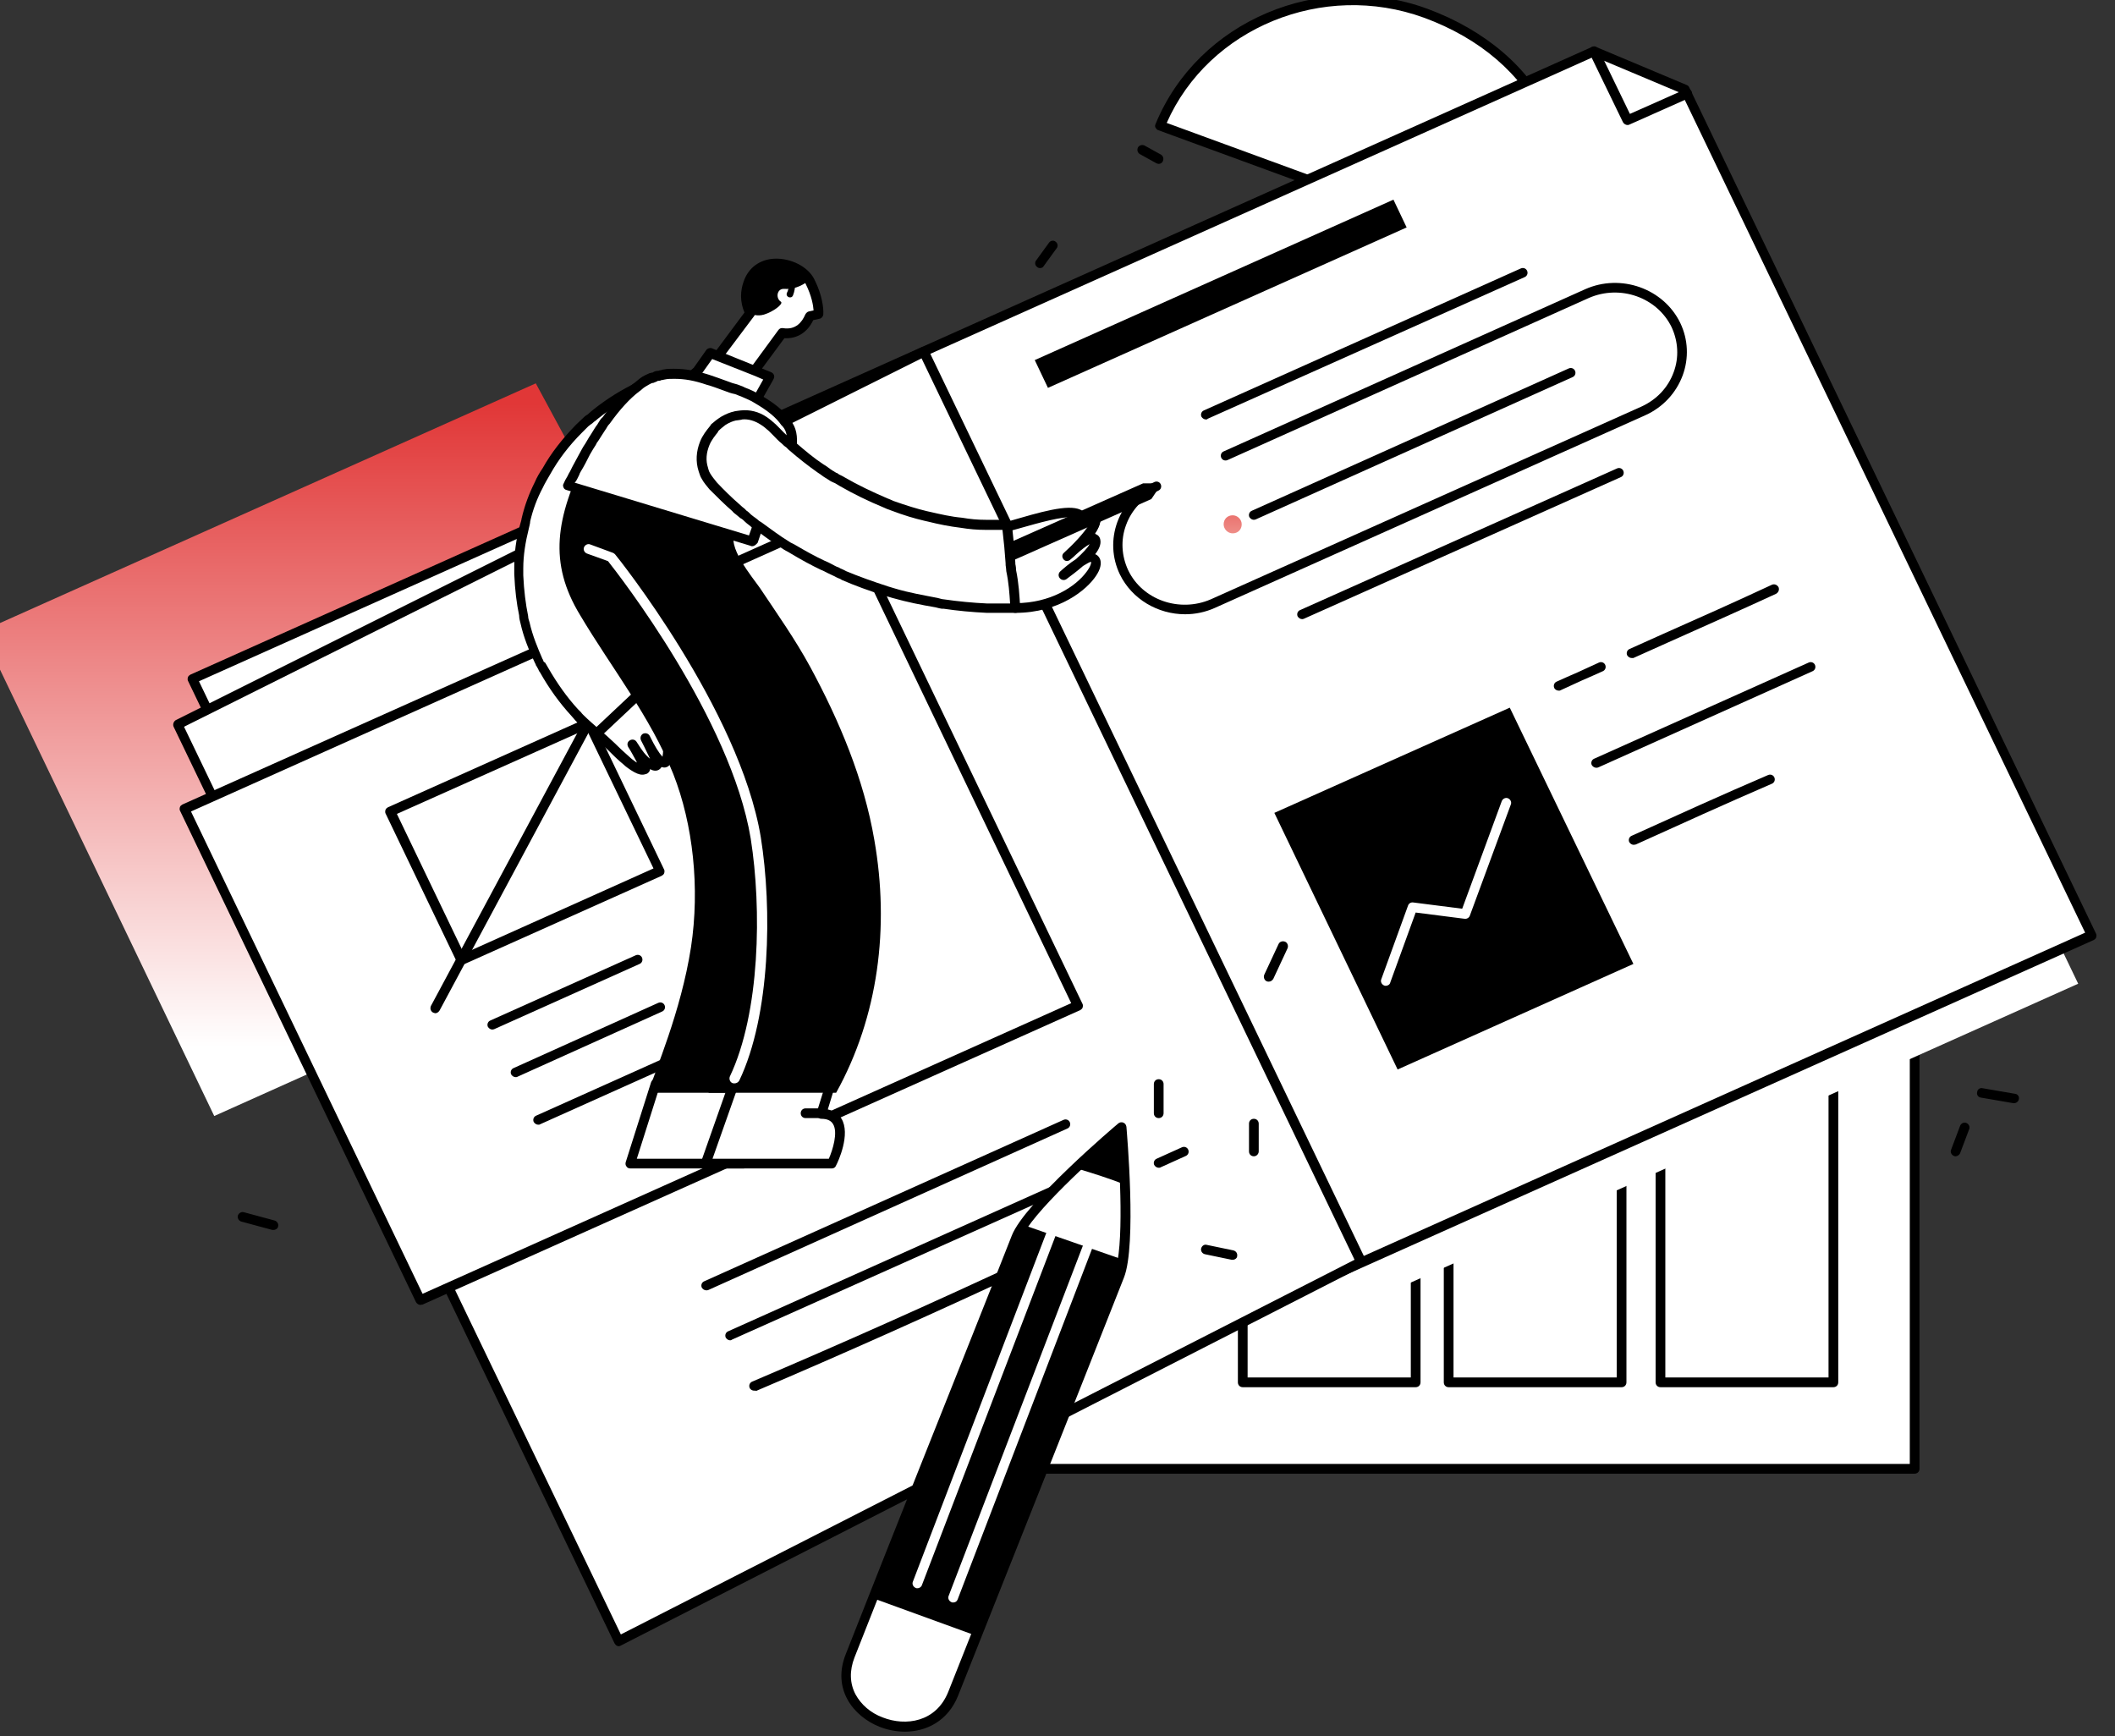 <?xml version="1.0" encoding="utf-8"?>
<!-- Generator: Adobe Illustrator 24.1.2, SVG Export Plug-In . SVG Version: 6.00 Build 0)  -->
<svg version="1.1" id="Слой_1" xmlns="http://www.w3.org/2000/svg" xmlns:xlink="http://www.w3.org/1999/xlink" x="0px" y="0px"
	 width="609.1px" height="500px" viewBox="0 0 609.1 500" enable-background="new 0 0 609.1 500" xml:space="preserve">
<rect x="0" y="0" width="609.1" height="500" fill="#333333" stroke="none"/>
<g>
	<path fill="#FFFFFF" d="M445.5,77c13.2-34.7-4.5-62-35-73.2C380-7.4,346.1,7.1,334.1,36.2L445.5,77z"/>
	<path d="M445.5,78.4c-0.2,0-0.3,0-0.5-0.1L333.6,37.5c-0.4-0.1-0.6-0.4-0.8-0.7s-0.2-0.7,0-1.1C345,6,380.1-8.8,411,2.5
		c16.8,6.2,29.6,17.1,35.8,30.9c6,13.1,6,28.4,0,44.1C446.6,78.1,446.1,78.4,445.5,78.4z M336,35.4l108.7,39.8
		c5.2-14.6,5.1-28.6-0.4-40.7c-6-13.1-18.1-23.5-34.2-29.4C381-5.5,348.1,8,336,35.4z"/>
</g>
<linearGradient id="SVGID_1_" gradientUnits="userSpaceOnUse" x1="111.328" y1="385.871" x2="111.328" y2="196.438" gradientTransform="matrix(1 0 0 -1 0 501)">
	<stop  offset="5.405410e-03" style="stop-color:#E13737"/>
	<stop  offset="0.984" style="stop-color:#FFFFFF"/>
</linearGradient>
<path fill="url(#SVGID_1_)" d="M228,246.8L61.7,321.4L-5.3,181.8l159.6-71.4L228,246.8z"/>
<g>
	<path fill="#FFFFFF" d="M551.4,282.5H295.9V423h255.5V282.5z"/>
	<path d="M551.4,424.4H295.9c-0.8,0-1.4-0.6-1.4-1.4V282.5c0-0.8,0.6-1.4,1.4-1.4h255.5c0.8,0,1.4,0.6,1.4,1.4V423
		C552.8,423.8,552.2,424.4,551.4,424.4z M297.3,421.6H550V283.9H297.3V421.6z"/>
</g>
<g>
	<path fill="#FFFFFF" d="M528,292.7h-49.8v105.4H528V292.7z"/>
	<path d="M528,399.5h-49.8c-0.8,0-1.4-0.6-1.4-1.4V292.7c0-0.8,0.6-1.4,1.4-1.4H528c0.8,0,1.4,0.6,1.4,1.4v105.4
		C529.4,398.9,528.8,399.5,528,399.5z M479.6,396.7h47V294.1h-47V396.7z"/>
</g>
<g>
	<path fill="#FFFFFF" d="M467,292.7h-49.8v105.4H467V292.7z"/>
	<path d="M467,399.5h-49.8c-0.8,0-1.4-0.6-1.4-1.4V292.7c0-0.8,0.6-1.4,1.4-1.4H467c0.8,0,1.4,0.6,1.4,1.4v105.4
		C468.4,398.9,467.8,399.5,467,399.5z M418.6,396.7h47V294.1h-47V396.7z"/>
</g>
<g>
	<path fill="#FFFFFF" d="M407.7,292.7h-49.8v105.4h49.8V292.7z"/>
	<path d="M407.7,399.5h-49.8c-0.8,0-1.4-0.6-1.4-1.4V292.7c0-0.8,0.6-1.4,1.4-1.4h49.8c0.8,0,1.4,0.6,1.4,1.4v105.4
		C409.1,398.9,408.5,399.5,407.7,399.5z M359.3,396.7h47V294.1h-47V396.7z"/>
</g>
<linearGradient id="SVGID_2_" gradientUnits="userSpaceOnUse" x1="417.911" y1="324.08" x2="496.55" y2="148.285" gradientTransform="matrix(1 0 0 -1 0 501)">
	<stop  offset="5.405410e-03" style="stop-color:#E13737"/>
	<stop  offset="0.708" style="stop-color:#FFFFFF"/>
</linearGradient>
<path fill="url(#SVGID_2_)" d="M598.5,283.3l-214.4,96l-126-262.2l205.5-92l17.9,14.7L598.5,283.3z"/>
<g>
	<path fill="#FFFFFF" d="M602.4,269.4L181.5,458l-126-262.4L459.1,14.8l26.2,11L602.4,269.4z"/>
	<path d="M181.5,459.4c-0.5,0-1-0.3-1.3-0.8l-126-262.4c-0.2-0.3-0.2-0.7-0.1-1.1c0.1-0.4,0.4-0.6,0.7-0.8L458.5,13.5
		c0.4-0.2,0.8-0.2,1.1,0l26.2,11c0.3,0.1,0.6,0.4,0.7,0.7l117.1,243.6c0.2,0.3,0.2,0.7,0.1,1.1c-0.1,0.4-0.4,0.6-0.7,0.8L182,459.2
		C181.8,459.3,181.6,459.4,181.5,459.4z M57.3,196.2l124.8,259.9l418.4-187.5L484.3,26.9l-25.2-10.6L57.3,196.2z"/>
</g>
<g>
	<path fill="#FFFFFF" d="M392,363.6L266,101.4L51.2,208.7l127,264L392,363.6z"/>
	<path d="M178.2,474.1c-0.2,0-0.3,0-0.4-0.1c-0.4-0.1-0.6-0.4-0.8-0.7l-127-264c-0.3-0.7,0-1.5,0.6-1.9l214.8-107.4
		c0.3-0.2,0.7-0.2,1.1-0.1c0.4,0.1,0.6,0.4,0.8,0.7l126,262.2c0.3,0.7,0.1,1.5-0.6,1.8L178.8,473.9
		C178.6,474,178.4,474.1,178.2,474.1z M53,209.3l125.8,261.4l211.3-107.9L265.4,103.2L53,209.3z"/>
</g>
<path d="M347.3,120.8c-0.5,0-1-0.3-1.3-0.8c-0.3-0.7,0-1.5,0.7-1.8L438,77.3c0.7-0.3,1.5,0,1.8,0.7c0.3,0.7,0,1.5-0.7,1.8
	l-91.3,40.8C347.7,120.8,347.5,120.8,347.3,120.8z"/>
<path d="M361.1,149.7c-0.5,0-1-0.3-1.3-0.8c-0.3-0.7,0-1.5,0.7-1.8l91.3-41c0.7-0.3,1.5,0,1.8,0.7c0.3,0.7,0,1.5-0.7,1.8l-91.3,41
	C361.5,149.6,361.3,149.7,361.1,149.7z"/>
<path d="M375,178.3c-0.5,0-1-0.3-1.3-0.8c-0.3-0.7,0-1.5,0.7-1.8l91.3-40.8c0.7-0.3,1.5,0,1.8,0.7c0.3,0.7,0,1.5-0.7,1.8l-91.3,40.8
	C375.3,178.3,375.1,178.3,375,178.3z"/>
<path d="M469.9,189.5c-0.5,0-1-0.3-1.3-0.8c-0.3-0.7,0-1.5,0.7-1.8l9.8-4.4c10.4-4.6,20.9-9.3,31.2-14.1c0.7-0.3,1.5,0,1.9,0.7
	c0.3,0.7,0,1.5-0.7,1.9c-10.4,4.8-20.8,9.4-31.3,14.1l-9.8,4.4C470.3,189.5,470.1,189.5,469.9,189.5z"/>
<path d="M448.9,198.9c-0.5,0-1.1-0.3-1.3-0.8c-0.3-0.7,0-1.5,0.7-1.8c2-0.9,4-1.8,6.1-2.7c2-0.9,4.1-1.9,6.1-2.8
	c0.7-0.3,1.5,0,1.8,0.7c0.3,0.7,0,1.5-0.7,1.8c-2,0.9-4,1.8-6.1,2.7c-2,0.9-4.1,1.9-6.1,2.8C449.3,198.9,449.1,198.9,448.9,198.9z"
	/>
<path d="M459.7,221.1c-0.5,0-1-0.3-1.3-0.8c-0.3-0.7,0-1.5,0.7-1.8l61.8-27.7c0.7-0.3,1.5,0,1.8,0.7c0.3,0.7,0,1.5-0.7,1.8
	L460.3,221C460.1,221.1,459.9,221.1,459.7,221.1z"/>
<path d="M470.5,243.3c-0.5,0-1-0.3-1.3-0.8c-0.3-0.7,0-1.5,0.7-1.8c12.8-5.8,26-11.8,39.3-17.5c0.7-0.3,1.5,0,1.8,0.7
	c0.3,0.7,0,1.5-0.7,1.8c-13.2,5.7-26.4,11.7-39.2,17.5C470.9,243.2,470.7,243.3,470.5,243.3z"/>
<path d="M434.8,203.8L367,234.1l35.5,73.9l67.9-30.4L434.8,203.8z"/>
<path d="M401.3,57.5l-103.3,46.2l3.8,8l103.3-46.2L401.3,57.5z"/>
<path fill="#FFFFFF" d="M399.1,283.9c-0.2,0-0.3,0-0.5-0.1c-0.7-0.3-1.1-1.1-0.8-1.8l7.7-21.2c0.2-0.6,0.8-1,1.5-0.9l14.1,1.8
	l11.4-31c0.3-0.7,1.1-1.1,1.8-0.8c0.7,0.3,1.1,1.1,0.8,1.8l-11.8,32c-0.2,0.6-0.9,1-1.5,0.9l-14.1-1.8l-7.3,20.1
	C400.3,283.5,399.7,283.9,399.1,283.9z"/>
<g>
	<path fill="#FFFFFF" d="M242.5,148.2L53.1,233l67.9,141.4l189.4-84.8L242.5,148.2z"/>
	<path d="M121.1,375.8c-0.5,0-1-0.3-1.3-0.8L51.9,233.6c-0.2-0.3-0.2-0.7-0.1-1.1c0.1-0.4,0.4-0.6,0.7-0.8L242,146.9
		c0.7-0.3,1.5,0,1.8,0.7l67.9,141.4c0.2,0.3,0.2,0.7,0.1,1.1c-0.1,0.4-0.4,0.6-0.7,0.8l-189.4,84.8
		C121.4,375.7,121.2,375.8,121.1,375.8z M55,233.7l66.7,138.9l186.8-83.7L241.9,150L55,233.7z"/>
</g>
<path d="M132.9,277.9c-0.5,0-1-0.3-1.3-0.8l-20.5-42.7c-0.2-0.3-0.2-0.7-0.1-1.1c0.1-0.4,0.4-0.6,0.7-0.8l57.2-25.6
	c0.7-0.3,1.5,0,1.8,0.7l20.5,42.7c0.2,0.3,0.2,0.7,0.1,1.1c-0.1,0.4-0.4,0.6-0.7,0.8l-57.2,25.6
	C133.3,277.8,133.1,277.9,132.9,277.9z M114.3,234.4l19.3,40.2l54.6-24.5L168.9,210L114.3,234.4z"/>
<path d="M125.4,291.8c-0.2,0-0.4-0.1-0.7-0.2c-0.7-0.4-0.9-1.2-0.6-1.9l51.6-96.2c0.4-0.7,1.2-0.9,1.9-0.6c0.7,0.4,0.9,1.2,0.6,1.9
	L126.6,291C126.3,291.5,125.8,291.8,125.4,291.8z"/>
<path d="M141.8,296.5c-0.5,0-1-0.3-1.3-0.8c-0.3-0.7,0-1.5,0.7-1.8l41.9-18.8c0.7-0.3,1.5,0,1.8,0.7c0.3,0.7,0,1.5-0.7,1.8
	l-41.9,18.8C142.2,296.4,142,296.5,141.8,296.5z"/>
<path d="M148.5,310.2c-0.5,0-1-0.3-1.3-0.8c-0.3-0.7,0-1.5,0.7-1.8l41.7-18.8c0.7-0.3,1.5,0,1.8,0.7c0.3,0.7,0,1.5-0.7,1.8
	l-41.7,18.8C148.9,310.2,148.7,310.2,148.5,310.2z"/>
<path d="M155,323.9c-0.5,0-1-0.3-1.3-0.8c-0.3-0.7,0-1.5,0.7-1.8l41.9-18.8c0.7-0.3,1.5,0,1.8,0.7c0.3,0.7,0,1.5-0.7,1.8l-41.9,18.8
	C155.4,323.9,155.2,323.9,155,323.9z"/>
<path d="M341.3,176.9c-7.8,0-15.3-4.3-18.8-11.5c-2.3-4.8-2.5-10.2-0.7-15.1c1.9-5.1,5.7-9.2,10.7-11.5c0.7-0.3,1.5,0,1.8,0.7
	c0.3,0.7,0,1.5-0.7,1.8c-4.4,2-7.7,5.5-9.3,9.9c-1.6,4.3-1.3,8.9,0.6,13c4.1,8.6,14.8,12.3,23.8,8.4l124-55.5c4.4-2,7.7-5.5,9.3-9.9
	c1.6-4.3,1.3-8.9-0.6-13c-4.2-8.6-14.8-12.3-23.8-8.4l-104.1,46.7c-0.7,0.3-1.5,0-1.8-0.7c-0.3-0.7,0-1.5,0.7-1.8l104.1-46.7
	c10.3-4.6,22.6-0.2,27.4,9.7c2.3,4.8,2.5,10.2,0.7,15.1c-1.9,5.1-5.7,9.2-10.8,11.5l-124,55.5C347.1,176.3,344.2,176.9,341.3,176.9z
	"/>
<path d="M203.4,371.6c-0.5,0-1-0.3-1.3-0.8c-0.3-0.7,0-1.5,0.7-1.8l103.5-46.5c0.7-0.3,1.5,0,1.8,0.7c0.3,0.7,0,1.5-0.7,1.8
	L204,371.5C203.8,371.6,203.6,371.6,203.4,371.6z"/>
<path d="M210.3,386c-0.5,0-1-0.3-1.3-0.8c-0.3-0.7,0-1.5,0.7-1.8L313.2,337c0.7-0.3,1.5,0,1.8,0.7s0,1.5-0.7,1.8l-103.5,46.3
	C210.7,385.9,210.5,386,210.3,386z"/>
<path d="M304.6,361.2c-0.5,0-1-0.3-1.3-0.8c-0.3-0.7,0-1.5,0.7-1.8l3.6-1.6c4.1-1.8,8.3-3.7,12.4-5.6c0.7-0.3,1.5,0,1.9,0.6
	s0,1.5-0.6,1.9c-4.1,2-8.4,3.9-12.5,5.7l-3.6,1.6C305,361.2,304.8,361.2,304.6,361.2z"/>
<path d="M217.2,400.5c-0.5,0-1.1-0.3-1.3-0.8c-0.3-0.7,0-1.5,0.7-1.8c24.9-10.6,52.8-23,78.6-35.1c0.7-0.3,1.5,0,1.9,0.7
	c0.3,0.7,0,1.5-0.7,1.9c-25.8,12.1-53.8,24.6-78.7,35.2C217.6,400.4,217.4,400.5,217.2,400.5z"/>
<path d="M468.7,36c-0.5,0-1-0.3-1.3-0.8l-9.6-19.8c-0.3-0.7,0-1.5,0.7-1.9c0.7-0.3,1.5,0,1.9,0.7l9,18.6l16-7.1
	c0.7-0.3,1.5,0,1.8,0.7c0.3,0.7,0,1.5-0.7,1.8l-17.3,7.7C469,36,468.9,36,468.7,36z"/>
<linearGradient id="SVGID_3_" gradientUnits="userSpaceOnUse" x1="355.038" y1="364.937" x2="355.038" y2="324.37" gradientTransform="matrix(1 0 0 -1 0 501)">
	<stop  offset="5.405410e-03" style="stop-color:#E13737"/>
	<stop  offset="0.984" style="stop-color:#FFFCEF"/>
	<stop  offset="1" style="stop-color:#FFFFFF"/>
</linearGradient>
<path fill="url(#SVGID_3_)" d="M355,153.6c1.5,0,2.6-1.1,2.6-2.6c0-1.4-1.2-2.6-2.6-2.6c-1.5,0-2.6,1.1-2.6,2.6
	C352.4,152.4,353.6,153.6,355,153.6z"/>
<path fill="#FFFFFF" d="M304,156.3c3.7-3.9,9.8-10,11.4-7.3c1.6,2.7-7.9,11.2-7.9,11.2"/>
<path d="M307.5,161.6c-0.4,0-0.8-0.2-1-0.5c-0.5-0.6-0.5-1.5,0.1-2c4.3-3.8,7.9-8.3,7.6-9.5c-0.1,0-1.9-0.2-9.1,7.5
	c-0.5,0.6-1.4,0.6-2,0.1c-0.6-0.5-0.6-1.4-0.1-2c5.7-6.1,9.1-8.6,11.5-8.4c0.9,0.1,1.6,0.6,2.1,1.4c1.9,3.3-4.3,9.5-8.2,12.9
	C308.1,161.5,307.8,161.6,307.5,161.6z"/>
<g>
	<path fill="#FFFFFF" d="M206.7,121c0,0.6-0.2,1.4-0.4,2c0,0,0,0.2-0.2,0.4c-0.4,1.6-1.4,2.9-2.6,4.1c-1,0.8-2,1.6-3.5,2.2
		c-0.2,0.2-0.4,0.2-0.6,0.2c-0.4,0.2-0.8,0.4-1.4,0.6c-3.3,1.2-6.1,2.7-8.7,4.7c-0.8,0.6-1.8,1.2-2.6,2c-0.4,0.2-0.8,0.6-1,1
		c-0.8,0.6-1.4,1.4-2,2c-1.4,1.6-2.8,2.9-3.9,4.7c-1,1.4-1.8,2.9-2.6,4.3c-0.4,0.6-0.6,1.4-1,2c-1.6,3.7-2.6,7.9-2.8,12
		c0,0.6,0,1.4,0,2c0,3.9,0.6,8,2,12c0.2,0.6,0.6,1.4,0.8,2c1.6,3.9,4.3,7.7,7.5,11c1,1,2,2,3.3,2.9c1.8,1.6,3.5,6.5,4.5,12
		c0.2,0.6,0.2,1.4,0.4,2c0.8,5.1,0.8,10,0.2,12.2c-0.4,1.2-1.2,1-2.2-0.2c-1.2-1.2-2.4-3.5-3.9-6.3c0.6,1.2,2.2,4.3,3,6.3
		c0.4,1,0.4,1.6,0,1.8c-0.8,0.4-2.2-0.6-3.5-1.8c-1.4-1.4-2.6-3.3-3.3-4.3c0.6,1,1.6,2.7,2.4,4.3c0.4,0.8,0.6,1.4,0.8,2
		c0.2,0.6,0.2,1,0,1c-0.6,0.2-1.6-0.2-2.8-1c-0.6-0.4-1.4-1-2-1.6c-3-2.6-6.3-6.1-8.1-7.5c-1.8-1.6-3.7-3.1-5.3-4.7
		c-0.6-0.6-1-1.2-1.6-1.8c-3.5-3.7-6.3-7.9-8.7-12.2c-0.4-0.6-0.6-1.2-1-1.8c0-0.2-0.2-0.2-0.2-0.4c-0.2-0.2-0.2-0.6-0.4-0.8
		c-1.6-3.5-3-7.1-3.9-10.8c-0.2-0.6-0.4-1.4-0.4-2c-0.8-3.9-1.2-8-1.4-12c0-0.6,0-1.4,0-2c0-4.1,0.6-8,1.6-12c0.2-0.6,0.4-1.4,0.4-2
		c0.8-3.3,2-6.7,3.7-9.8c0.6-1.4,1.4-2.7,2.2-4.1c2.4-4.3,5.7-8.4,9.4-12.2c0.6-0.6,1.2-1.2,1.8-1.8c0.4-0.4,0.8-0.8,1.2-1
		c0.6-0.6,1.2-1,1.6-1.4c3.7-2.9,7.9-5.7,12.6-7.9c0.6-0.2,1.2-0.6,1.6-0.8c0.8-0.4,1.6-0.8,2.6-1c0,0,0,0,0.2,0
		c0.4-0.2,0.6-0.2,1-0.4c0.2-0.2,0.6-0.2,0.8-0.4c0.4,0,0.6-0.2,0.8-0.2c0.2,0,0.6-0.2,0.8-0.2c1-0.2,1.8-0.4,2.8-0.2h0.2
		c2.2,0,4.1,0.8,5.9,1.8C204.6,111.6,207.1,116.5,206.7,121z"/>
	<path d="M185,223.1c-0.9,0-1.9-0.4-3.3-1.3c-0.4-0.3-1.4-0.9-2.2-1.7c-1.5-1.2-3.1-2.8-4.5-4.2c-1.4-1.3-2.6-2.5-3.5-3.2
		c-1.9-1.6-3.8-3.2-5.4-4.8c-0.3-0.3-0.6-0.6-0.9-1c-0.2-0.3-0.5-0.5-0.7-0.8c-3.3-3.6-6.3-7.7-9-12.5c-0.2-0.2-0.4-0.6-0.5-0.9
		c-0.1-0.2-0.3-0.5-0.4-0.7c0-0.1-0.1-0.1-0.1-0.2c-0.1-0.1-0.2-0.2-0.2-0.4c-0.1-0.2-0.2-0.4-0.3-0.6c-1.6-3.4-3.2-7.2-4.1-11.3
		c-0.1-0.4-0.4-1.4-0.4-2.3c-0.7-3.3-1.2-7.2-1.4-11.9v-2c0-3.9,0.5-8,1.7-12.3c0.2-0.7,0.4-1.3,0.4-1.6c0.9-3.9,2.2-7.3,3.8-10.5
		c0.6-1.4,1.4-2.8,2.3-4.1c2.4-4.3,5.6-8.4,9.6-12.5l1.9-1.8c0.4-0.4,0.8-0.8,1.4-1.1c0.3-0.3,0.6-0.5,0.9-0.8
		c0.2-0.2,0.4-0.3,0.6-0.5c4.1-3.3,8.5-6,13-8.1c0.5-0.2,0.8-0.4,1.1-0.5l0.5-0.3c0.8-0.4,1.8-0.9,3-1.1c0,0,0.1,0,0.2,0
		c0.1-0.1,0.3-0.1,0.4-0.1c0.1,0,0.1,0,0.2-0.1c0.3-0.2,0.5-0.3,0.7-0.3c0.3-0.3,0.5-0.3,0.8-0.3c0.2-0.1,0.6-0.2,0.8-0.2
		c0.2-0.1,0.5-0.2,0.8-0.2c0.9-0.2,1.9-0.4,3.1-0.2c0,0,0.1,0,0.1,0c2.5,0,4.6,0.9,6.4,1.9c4.2,1.7,7.1,7,6.6,12.3
		c0,0.8-0.3,1.7-0.4,2.2c0,0.2-0.2,0.5-0.3,0.7c-0.5,1.5-1.5,3-2.9,4.5c-1.1,0.9-2.2,1.7-3.7,2.4c-0.4,0.3-0.7,0.3-1,0.4
		c-0.4,0.2-0.8,0.4-1.3,0.5c-3,1.1-5.7,2.6-8.3,4.5l-0.8,0.6c-0.6,0.4-1.2,0.8-1.7,1.3c-0.1,0.1-0.2,0.2-0.4,0.3
		c-0.1,0.1-0.3,0.3-0.4,0.4c-0.1,0.2-0.2,0.4-0.4,0.5c-0.5,0.3-0.9,0.8-1.2,1.2c-0.2,0.2-0.4,0.5-0.7,0.7l-0.8,0.8
		c-1.1,1.2-2.1,2.3-2.9,3.6c-0.8,1.1-1.4,2.2-2,3.2l-0.7,1.1c-0.2,0.3-0.3,0.6-0.4,0.8c-0.2,0.4-0.4,0.8-0.6,1.2
		c-1.5,3.4-2.4,7.4-2.6,11.2v1.9c0,4.1,0.7,7.9,1.9,11.5c0.1,0.3,0.2,0.6,0.4,0.9c0.2,0.4,0.3,0.8,0.5,1.1c1.5,3.5,3.9,7.1,7.2,10.5
		c1,1,2,1.9,3.1,2.8c2.7,2.3,4.3,9,5,12.8c0.1,0.2,0.1,0.6,0.2,1c0,0.3,0.1,0.5,0.1,0.7c0.9,5.3,0.9,10.5,0.2,13
		c-0.5,1.3-1.3,1.7-1.8,1.8c-0.4,0.1-0.8,0-1.2-0.1c-0.2,0.4-0.6,0.7-0.8,0.8c-0.7,0.4-1.6,0.3-2.5-0.2c0,0.3-0.1,0.6-0.3,0.8
		c-0.2,0.3-0.5,0.5-0.8,0.6l0,0C185.5,223.1,185.2,223.1,185,223.1z M185,220.3C185,220.3,185,220.3,185,220.3L185,220.3
		C185,220.3,185,220.3,185,220.3L185,220.3C185,220.3,185,220.3,185,220.3z M156.9,190.7c0.2,0.3,0.3,0.5,0.5,0.8
		c0.1,0.2,0.3,0.5,0.4,0.7c2.7,4.7,5.5,8.6,8.6,12c0.3,0.3,0.6,0.6,0.9,0.9c0.2,0.3,0.4,0.5,0.7,0.8c1.6,1.6,3.4,3.1,5.2,4.7
		c0.9,0.7,2.2,1.9,3.7,3.3c1.4,1.4,2.9,2.8,4.4,4.1c0.5,0.5,1.2,1,1.9,1.5c0.1,0,0.1,0.1,0.2,0.1c0-0.1-0.1-0.2-0.1-0.3
		c-0.8-1.5-1.8-3.3-2.4-4.2c-0.1-0.2-0.2-0.5-0.2-0.7c0-0.5,0.2-0.9,0.7-1.2c0.7-0.4,1.5-0.2,1.9,0.4c0.6,0.9,1.7,2.8,3,4.1
		c0.3,0.3,0.6,0.6,0.9,0.8c-0.6-1.2-1.4-3-2.5-5.1c0-0.1-0.1-0.1-0.1-0.2c0,0,0,0,0,0c0,0,0,0,0,0h0c-0.3-0.7-0.1-1.5,0.6-1.9
		c0.7-0.3,1.5-0.1,1.9,0.6l0,0l0,0c0,0,0,0,0,0c0.1,0.1,0.1,0.3,0.2,0.4c1.2,2.4,2.4,4.5,3.4,5.5c0,0,0,0.1,0.1,0.1
		c0.4-2.2,0.3-6.2-0.4-10.8c-0.1-0.1-0.1-0.6-0.2-1c0-0.3-0.1-0.5-0.1-0.7c-1.1-5.8-2.7-10.2-4.1-11.4c-1.2-1-2.2-1.9-3.3-2.9
		c-3.6-3.7-6.3-7.6-7.9-11.5c-0.1-0.3-0.3-0.6-0.4-1c-0.2-0.4-0.3-0.8-0.4-1.1c-1.4-3.9-2.1-8-2.1-12.4v-2c0.2-4.3,1.2-8.6,3-12.5
		c0.3-0.5,0.4-0.7,0.5-1c0.2-0.4,0.4-0.8,0.6-1.2l0.6-1c0.6-1.1,1.3-2.3,2.1-3.3c0.8-1.4,2-2.7,3.1-3.9l0.8-0.9
		c0.2-0.2,0.4-0.4,0.6-0.6c0.4-0.5,0.9-0.9,1.4-1.3c0.3-0.5,0.8-0.9,1.3-1.2c0.6-0.6,1.3-1,1.9-1.5l0.7-0.5c2.8-2.1,5.8-3.7,9.1-4.9
		c0.6-0.2,0.9-0.4,1.3-0.5c0.2-0.1,0.3-0.1,0.5-0.1c0.1,0,0.1-0.1,0.2-0.1c1.3-0.5,2.2-1.2,3.1-2c1.1-1.1,1.9-2.2,2.1-3.4
		c0-0.2,0.1-0.3,0.2-0.5c0,0,0,0,0,0c0.2-0.6,0.3-1.2,0.3-1.5c0,0,0-0.1,0-0.1c0.4-4.1-1.8-8.3-5-9.6c-1.9-1-3.5-1.7-5.4-1.7
		c-0.1,0-0.4,0-0.5,0c-0.7-0.1-1.2,0-2.1,0.1c-0.1,0-0.4,0.1-0.5,0.1c-0.2,0.1-0.5,0.2-0.8,0.2c0,0-0.1,0.1-0.3,0.2
		c-0.2,0.1-0.3,0.1-0.4,0.2c-0.5,0.3-0.7,0.3-0.9,0.4c-0.1,0-0.2,0.1-0.3,0.1c-0.2,0.1-0.4,0.1-0.6,0.1c-0.8,0.1-1.5,0.5-2.2,0.8
		l-0.4,0.2c-0.4,0.2-0.9,0.5-1.4,0.7c-4.2,1.9-8.3,4.5-12.2,7.6c-0.1,0.1-0.4,0.3-0.7,0.6c-0.3,0.2-0.6,0.4-0.9,0.7
		c-0.1,0.1-0.2,0.2-0.4,0.3c-0.2,0.1-0.6,0.5-0.9,0.7l-1.8,1.8c-3.8,3.8-6.8,7.8-9.1,11.9c-0.8,1.4-1.6,2.7-2.2,4
		c-1.6,3-2.8,6.2-3.6,9.6c0,0.6-0.3,1.6-0.4,2.1c-1,4-1.6,7.8-1.6,11.5v2c0.2,4.4,0.7,8.3,1.4,11.7c0,0.6,0.2,1.2,0.4,1.8
		c0.9,4,2.4,7.5,3.7,10.5c0.2,0.3,0.3,0.5,0.3,0.7c0.1,0.1,0.2,0.3,0.2,0.4C156.9,190.5,156.9,190.6,156.9,190.7z M204.9,122.9
		C204.9,122.9,204.9,122.9,204.9,122.9C204.9,122.9,204.9,122.9,204.9,122.9z M205.1,122.3C205.1,122.3,205.1,122.3,205.1,122.3
		C205.1,122.3,205.1,122.3,205.1,122.3z"/>
</g>
<path d="M171.9,212.5c-0.4,0-0.7-0.1-1-0.4c-0.5-0.6-0.5-1.4,0.1-2l16.7-15.7c0.6-0.5,1.5-0.5,2,0.1c0.5,0.6,0.5,1.4-0.1,2
	l-16.7,15.7C172.6,212.3,172.2,212.5,171.9,212.5z"/>
<g>
	<path fill="#FFFFFF" d="M188.8,312.1l-7.3,23h32.7c0,0,6.3-14.1-2.6-14.3l2.8-8.6H188.8z"/>
	<path d="M214.2,336.5h-32.7c-0.4,0-0.9-0.2-1.1-0.6c-0.3-0.4-0.3-0.8-0.2-1.2l7.3-23c0.2-0.6,0.7-1,1.3-1h25.6
		c0.4,0,0.9,0.2,1.1,0.6c0.3,0.4,0.3,0.8,0.2,1.3l-2.3,7c1.7,0.5,2.7,1.5,3.3,2.3c2.8,4.4-0.8,12.8-1.2,13.7
		C215.2,336.2,214.7,336.5,214.2,336.5z M183.4,333.7h29.9c1-2.6,2.6-7.9,1.1-10.3c-0.5-0.8-1.4-1.2-2.8-1.3c-0.4,0-0.9-0.2-1.1-0.6
		s-0.3-0.8-0.2-1.2l2.2-6.8h-22.7L183.4,333.7z"/>
</g>
<path d="M186.7,314.7h31.9c12.6-22.2,16.1-48.5,11.6-74c-3-17.5-10-34.2-18.5-49.9c-4.3-7.9-9.4-15.1-14.4-22.6
	c-2-2.9-10.2-12.6-6.9-16.3c12.8-14.3-13-37.9-21.5-20.8c-8.9,18.1-11,31-1.8,46.1c9.1,15.3,20.1,29,26.8,45.7
	c5.7,14.5,7.7,32.8,5.1,49.9C196.1,291.5,188.6,308.4,186.7,314.7z"/>
<g>
	<path fill="#FFFFFF" d="M211.3,312.1l-8.1,23h36.4c0,0,6.9-14.1-3-14.3l2.4-7.9L211.3,312.1z"/>
	<path d="M239.6,336.5h-36.4c-0.5,0-0.9-0.2-1.1-0.6c-0.3-0.4-0.3-0.8-0.2-1.3l8.1-23c0.2-0.6,0.7-1,1.4-0.9l27.6,0.8
		c0.4,0,0.8,0.2,1.1,0.6c0.3,0.4,0.3,0.8,0.2,1.2l-1.9,6.2c1.8,0.4,3.1,1.3,3.9,2.6c2.8,4.5-1,12.6-1.5,13.5
		C240.6,336.2,240.1,336.5,239.6,336.5z M205.2,333.7h33.5c1.1-2.5,2.7-7.6,1.2-10c-0.6-1-1.7-1.5-3.4-1.5c-0.4,0-0.8-0.2-1.1-0.6
		s-0.3-0.8-0.2-1.2l1.9-6.1l-24.8-0.7L205.2,333.7z"/>
</g>
<path d="M215.4,224.4c11.6,29.8,12.2,65.7-11.4,90.3h36.8c12.2-22,15.4-47.7,11-72.8c-3-17.5-10-34.2-18.5-49.9
	c-4.3-7.9-9.4-15.1-14.4-22.6c-2-2.9-10.2-12.6-6.9-16.3c12.8-14.3-8.7-35.1-21.5-20.8c-12.4,13.9-11,31-1.8,46.1
	C197.9,194,208.9,207.7,215.4,224.4z"/>
<path fill="#FFFFFF" d="M211.5,312c-0.2,0-0.4,0-0.6-0.1c-0.7-0.3-1-1.2-0.7-1.9c8.7-18.3,9.2-48.3,6-68.5
	c-5.7-34.5-38-76-41.1-79.9l-6.1-2.2c-0.7-0.3-1.1-1.1-0.8-1.8c0.3-0.7,1.1-1.1,1.8-0.8l6.5,2.4c0.2,0.1,0.4,0.2,0.6,0.4
	c0.4,0.4,35.9,44.7,42,81.5c3.3,20.6,2.8,51.3-6.2,70.1C212.6,311.7,212.1,312,211.5,312z"/>
<path d="M236.5,322h-4.5c-0.8,0-1.4-0.6-1.4-1.4c0-0.8,0.6-1.4,1.4-1.4h4.5c0.8,0,1.4,0.6,1.4,1.4C237.9,321.4,237.3,322,236.5,322z
	"/>
<g>
	<path fill="#FFFFFF" d="M225.4,95.9l-12.6,17.1c-3.3-1.8-6.5-3.7-9.8-5.3l13-17.5c-1-2.2-1.8-5.3-0.4-9c3-8.2,14.8-5.9,17.7-0.2
		c2.8,5.7,2.4,9.4,2.4,9.4l-2.4,0.6C233.3,90.8,231.5,96.8,225.4,95.9z"/>
	<path d="M212.8,114.3c-0.2,0-0.5-0.1-0.7-0.2c-1.1-0.6-2.2-1.2-3.3-1.8c-2.1-1.2-4.3-2.4-6.4-3.4c-0.4-0.2-0.6-0.5-0.7-0.9
		c-0.1-0.4,0-0.8,0.2-1.2L214.4,90c-1.3-3.1-1.3-6.2-0.1-9.3c1.4-3.7,4.6-6,8.7-6.2c4.8-0.2,9.7,2.3,11.5,5.9c3,6,2.6,10,2.6,10.2
		c-0.1,0.6-0.5,1.1-1.1,1.2l-1.8,0.4c-1.7,3.6-4.7,5.4-8.3,5.2l-12.1,16.4C213.6,114.1,213.2,114.3,212.8,114.3z M205.1,107.1
		c1.7,0.9,3.4,1.8,5.1,2.8c0.7,0.4,1.4,0.8,2.2,1.2L224.2,95c0.3-0.4,0.8-0.6,1.3-0.5c3.7,0.6,5.5-1.8,6.4-3.9
		c0.2-0.4,0.6-0.8,1-0.9l0,0l1.4-0.3c-0.1-1.4-0.5-4.1-2.3-7.7c-1.3-2.7-5.2-4.6-8.9-4.4c-1.8,0.1-4.9,0.8-6.2,4.4
		c-1,2.6-0.9,5.3,0.4,7.9c0.2,0.5,0.2,1-0.1,1.4L205.1,107.1z"/>
</g>
<path d="M224.1,75.1c3.5,0.4,6.7,2.2,9.1,5.5c-2.8,2.2-5.1,2.7-7.3,2.6c-2.2-0.2-2.6,2.7-1,3.7c0.8,0.6-2.2,2.9-4.9,3.7
	c-2,0.6-3.7-0.2-3.9-0.2c-1.2-2.4-2-5.3-0.6-9.2c0.2-0.6,1.4-2.7,1.6-3.5C219.7,76,221.5,75.3,224.1,75.1z"/>
<path d="M227.2,81.7c0,1-0.2,2-0.6,2.7c-0.4,1.2,1.4,1.8,1.8,0.6c0.4-1,0.6-2.2,0.6-3.3C229.2,80.7,227.2,80.6,227.2,81.7z"/>
<g>
	<path fill="#FFFFFF" d="M221.7,108.6l-0.2,0.4l-3,5.5l-0.4,0.6l-18.9-6.7l1.6-1.4l3.9-5.3l7.9,3.1l1.8,0.8l3.7,1.4L221.7,108.6z"/>
	<path d="M218,116.5c-0.2,0-0.3,0-0.5-0.1l-18.9-6.7c-0.5-0.2-0.8-0.6-0.9-1.1c-0.1-0.5,0.1-1,0.5-1.3l1.6-1.4l3.6-5.1
		c0.4-0.5,1.1-0.7,1.6-0.5l17.1,6.9c0.4,0.2,0.6,0.4,0.8,0.8c0.1,0.4,0.1,0.8-0.1,1.1l-0.2,0.4l-3.5,6.2
		C218.9,116.3,218.5,116.5,218,116.5z M201.9,107.9l15.6,5.5l2.3-4.1l-2.3-1l-12.4-4.9L201.9,107.9z"/>
</g>
<g>
	<path fill="#FFFFFF" d="M228,127.7c-0.2,1.6-0.6,3.1-1.2,4.5c-0.4,1-0.8,1.8-1.2,2.7c-0.4,0.6-0.6,1.4-1,2c0,0,0,0.2-0.2,0.2
		c-2,4.1-3.9,8.4-5.1,11.8c-0.2,0.8-0.6,1.4-0.8,2c0,0.2,0,0.2-0.2,0.4c-1,2.9-1.6,4.7-1.6,4.7l-2.6-0.8l-2-0.6l-12-3.7l-6.5-2
		l-8.3-2.6l-2-0.6l-3.9-1.2l-8.5-2.6l-2-0.6l-5.1-1.6c0.4-1,1-2,1.4-2.7c0.4-0.6,0.6-1.4,1-2c1-1.8,1.8-3.3,2.6-4.9
		c0.6-1.2,1.4-2.4,2-3.5c0.8-1.2,1.4-2.4,2.2-3.5c0.4-0.6,0.8-1.4,1.4-2c3-4.3,5.9-7.5,8.7-9.6c0.6-0.4,1.2-1,1.8-1.4
		c0.8-0.6,1.6-1,2.4-1.4c0,0,0,0,0.2,0c0.4-0.2,0.6-0.2,1-0.4c0.2-0.2,0.6-0.2,0.8-0.2c0.4,0,0.6-0.2,0.8-0.2c0.2,0,0.6-0.2,0.8-0.2
		c1-0.2,1.8-0.2,2.8-0.2h0.2c3.3,0,6.3,0.6,9.8,1.8c0.6,0.2,4.1,1.4,5.1,1.8c1,0.4,2,0.8,3,1c0.8,0.2,1.4,0.6,2,0.8
		c1.4,0.6,2.8,1.2,4.1,2c3.9,2.2,6.5,4.3,7.9,6.5C227.8,123.1,228.2,125.3,228,127.7z"/>
	<path d="M216.6,157.3c-0.1,0-0.3,0-0.4-0.1l-53.1-16.1c-0.4-0.1-0.7-0.4-0.8-0.7c-0.2-0.4-0.2-0.8,0-1.1c0.3-0.7,0.7-1.5,1.1-2.1
		l0.4-0.8c0.2-0.4,0.4-0.6,0.5-0.9c0.2-0.4,0.4-0.8,0.6-1.2c0.9-1.6,1.7-3.2,2.6-4.8c0.3-0.6,0.7-1.2,1.1-1.8c0.3-0.6,0.7-1.1,1-1.7
		c0.5-0.7,0.8-1.3,1.2-1.9c0.4-0.6,0.7-1.2,1.2-1.8l0.3-0.5c0.3-0.5,0.7-1.2,1.3-1.7c3-4.2,5.9-7.5,8.9-9.7c0.4-0.2,0.6-0.5,0.9-0.7
		c0.3-0.3,0.7-0.5,1-0.8c0.8-0.6,1.7-1,2.6-1.4c0.2-0.1,0.4-0.1,0.5-0.1c0.1-0.1,0.3-0.1,0.4-0.1c0.1,0,0.1,0,0.2-0.1
		c0.6-0.4,1.2-0.4,1.5-0.4c0.2-0.1,0.5-0.2,0.8-0.2c0.2-0.1,0.5-0.2,0.8-0.2c0.9-0.2,1.8-0.2,2.8-0.2c3.5,0,6.7,0.6,10.4,1.8
		c0.6,0.2,4.1,1.4,5.1,1.8c1,0.4,1.9,0.7,2.8,0.9c0.6,0.2,1.1,0.4,1.6,0.6c0.2,0.1,0.4,0.2,0.6,0.3c1.6,0.6,3.1,1.3,4.4,2.1
		c4,2.3,6.8,4.5,8.3,6.9c1.7,1.6,2.5,4,2.3,7.2c0,0,0,0,0,0.1c-0.2,1.8-0.7,3.5-1.3,4.9c-0.2,0.5-0.4,0.9-0.6,1.4
		c-0.2,0.4-0.4,0.9-0.6,1.3c-0.3,0.5-0.4,0.8-0.5,1c-0.2,0.4-0.4,0.8-0.6,1.2l0,0c-0.1,0.1-0.1,0.2-0.2,0.2
		c-1.9,3.8-3.6,7.9-4.9,11.4c-0.1,0.4-0.3,0.9-0.5,1.4c-0.1,0.1-0.1,0.3-0.2,0.4c0,0.3-0.2,0.6-0.4,0.8l-1.5,4.4
		C217.7,156.9,217.2,157.3,216.6,157.3z M165.5,139l50.2,15.2l1.2-3.4c0-0.1,0.1-0.3,0.2-0.4c0,0,0,0,0,0c0.1-0.3,0.2-0.6,0.4-0.9
		c0.1-0.3,0.3-0.6,0.4-1c1.4-3.8,3.3-8.1,5.2-12c0.1-0.2,0.2-0.3,0.4-0.5c0.1-0.2,0.2-0.4,0.3-0.7c0.2-0.4,0.4-0.8,0.6-1.2
		c0.1-0.3,0.3-0.7,0.5-1.2c0.2-0.4,0.4-0.8,0.6-1.3c0.5-1.2,0.9-2.6,1.1-4.1c0.2-2.3-0.3-3.9-1.6-5.1c-1.5-2.2-4-4.2-7.6-6.3
		c-1.2-0.8-2.6-1.3-3.9-1.9c-0.2-0.1-0.5-0.2-0.8-0.3c-0.3-0.1-0.6-0.3-1-0.4c-1.1-0.2-2.2-0.6-3.2-1c-1-0.4-4.4-1.6-5-1.7
		c-3.5-1.2-6.3-1.7-9.3-1.7c-1.2,0-1.9,0-2.8,0.2c-0.5,0.1-0.8,0.2-1.1,0.2c0.1,0.1-0.5,0.2-0.9,0.2c0,0,0,0,0,0c0,0-0.1,0-0.1,0.1
		c-0.3,0.1-0.5,0.2-0.7,0.3c-0.1,0-0.2,0.1-0.3,0.1c-0.1,0.1-0.3,0.1-0.5,0.1c-0.7,0.3-1.3,0.7-2,1.1c-0.3,0.2-0.6,0.4-0.8,0.6
		c-0.3,0.3-0.7,0.6-1,0.8c-2.6,2-5.4,5-8.4,9.2c-0.5,0.5-0.8,1-1,1.4l-0.4,0.6c-0.4,0.6-0.7,1.1-1.1,1.7c-0.4,0.6-0.7,1.2-1.2,1.8
		c-0.2,0.5-0.6,1.1-1,1.7c-0.3,0.6-0.7,1.1-1,1.7c-0.8,1.6-1.6,3.2-2.7,5c-0.2,0.3-0.3,0.6-0.4,0.9c-0.2,0.4-0.4,0.8-0.6,1.2
		l-0.4,0.7C165.7,138.7,165.6,138.8,165.5,139z M228,127.7L228,127.7L228,127.7z M189.5,109.4C189.5,109.4,189.5,109.4,189.5,109.4
		C189.5,109.4,189.5,109.4,189.5,109.4z"/>
</g>
<path fill="#FFFFFF" d="M290.6,151.6c6.1-1.6,19.5-6.3,21.1-2.4c1.6,3.9-13,3.1-10.4,5.1c2.6,2,12.4-8,14-5.3
	c1.6,2.7-7.9,11.2-7.9,11.2s7.7-7.5,8.1-4.5c0.6,3.1-9.1,10-9.1,10s7.9-7.3,9.1-4.3c1.2,2.9-7.7,13.7-23.2,13.7"/>
<path d="M292.4,176.5c-0.8,0-1.4-0.6-1.4-1.4c0-0.8,0.6-1.4,1.4-1.4c10.2,0,17.4-4.8,20.5-9c1.3-1.7,1.4-2.7,1.3-2.9
	c-0.3,0-1.2,0.5-2.3,1.2c-1.7,1.5-3.6,2.9-4.8,3.8c-0.6,0.4-1.4,0.3-1.9-0.3c-0.5-0.6-0.4-1.4,0.1-1.9c1-0.9,2.7-2.4,4.6-3.6
	c1.9-1.7,3.4-3.3,3.9-4.3c-0.9,0.5-2.4,1.6-3.8,2.9c-0.6,0.6-1.2,1.1-1.8,1.6c-0.6,0.5-1.4,0.5-1.9-0.1c-0.5-0.6-0.5-1.4,0.1-1.9
	c0.6-0.6,1.3-1.2,1.8-1.7c3.2-3.1,5.7-6.3,5.9-7.5c-0.3,0.1-0.6,0.2-1,0.4c-0.1,0.3-0.2,0.5-0.3,0.7c-0.7,1.3-2.5,2-5.1,2.5
	c-3,1.9-5.5,3.2-7.3,1.8c-1-0.7-0.9-1.6-0.8-1.9c0.3-1.4,2-1.7,5-2.2c0.5-0.1,1.3-0.2,2.2-0.4c0.4-0.3,0.8-0.5,1.1-0.7
	c0.6-0.4,1.2-0.8,1.7-1.1c-2.8-0.8-11.5,1.8-15.1,2.8c-1.3,0.4-2.6,0.7-3.6,1c-0.8,0.2-1.5-0.3-1.7-1c-0.2-0.7,0.3-1.5,1-1.7
	c1-0.3,2.2-0.6,3.5-1c8.9-2.6,16.1-4.3,18.6-1.6c1-0.5,1.9-0.6,2.7-0.4c0.6,0.2,1.2,0.5,1.5,1.1c0.8,1.4,0.2,3.3-1.2,5.4
	c0.1,0,0.1,0,0.2,0.1c0.8,0.3,1.3,0.9,1.4,1.8c0.2,1.2-0.4,2.6-1.5,4c0.6,0.2,1.1,0.7,1.4,1.4c0.5,1.3,0.1,3-1.2,4.9
	C313,169.8,305.1,176.5,292.4,176.5z M314.2,156C314.2,156,314.2,156,314.2,156C314.2,156,314.2,156,314.2,156z"/>
<g>
	<path fill="#FFFFFF" d="M292.4,175.2c-2,0-4.1,0-6.1,0c-0.6,0-1.4,0-2,0c-4.1-0.2-8.3-0.6-12.4-1.2c-0.6,0-1.4-0.2-2-0.4
		c-4.3-0.8-8.3-1.6-12.4-2.7c-0.6-0.2-1.4-0.4-2-0.6c-4.3-1.4-8.3-2.7-12.4-4.5c-0.6-0.4-1.4-0.6-2-1c-1.4-0.6-2.6-1.4-4.1-2
		c-2.8-1.4-5.7-2.9-8.3-4.5c-0.6-0.4-1.4-0.8-2-1.2c-2.8-1.8-5.5-3.7-8.1-5.7c-0.2-0.2-0.4-0.2-0.6-0.4c-0.8-0.6-1.6-1.4-2.4-2
		c-0.4-0.4-0.8-0.8-1.4-1.2c-0.6-0.6-1.4-1.2-2-1.8c-2.2-2-4.5-4.1-6.5-6.3c-0.8-1-1.4-1.8-2-2.7c-0.4-0.6-0.6-1.4-0.8-2
		c-0.8-2.6-0.6-5.1,0.4-7.5c0.6-1.6,1.6-2.9,2.6-4.1c0-0.2,0.2-0.2,0.2-0.4c0.8-0.8,1.6-1.4,2.6-2c1-0.6,2.2-1.2,3.3-1.4
		c0.6-0.2,1.4-0.2,2-0.4c2-0.2,4.3,0.4,6.3,1.8c0.8,0.6,1.6,1.2,2.4,2c1.2,1.2,2.4,2.6,3.7,3.5c0.4,0.4,0.8,0.8,1.2,1
		c0.2,0.2,0.6,0.6,0.8,0.8c2.6,2.4,5.3,4.5,8.1,6.5c1,0.6,1.8,1.4,2.8,2c0.4,0.2,0.8,0.6,1.4,0.8c0.6,0.4,1.4,0.8,2,1.2
		c4.1,2.4,8.1,4.3,12.4,6.1c0.6,0.2,1.4,0.6,2,0.8c3.3,1.2,6.3,2.2,9.6,2.9c3.5,0.8,6.7,1.6,10.4,2c2.2,0.4,4.5,0.6,6.9,0.6
		c0.6,0,1.4,0,2,0c1.4,0,2.8,0,4.1,0c0.4,3.7,0.8,7.5,1,11c0,0.6,0.2,1.4,0.2,2C292,168.1,292.2,171.6,292.4,175.2z"/>
	<path d="M292.4,176.5h-8.1c-4.3-0.2-8.6-0.6-12.6-1.2c-0.7,0.1-1.7-0.3-2.3-0.4c-4.1-0.7-8.2-1.5-12.4-2.7c-0.3-0.1-0.6-0.2-1-0.3
		c-0.4-0.1-0.8-0.2-1.1-0.3c-4.7-1.5-8.6-2.9-12.5-4.6c-0.4-0.3-0.7-0.4-1-0.5c-0.4-0.2-0.9-0.4-1.2-0.6c-0.5-0.2-1.2-0.6-1.9-0.9
		c-0.6-0.3-1.3-0.7-1.9-0.9c-2.7-1.3-5.5-2.8-8.5-4.6c-0.3-0.2-0.7-0.4-1-0.6c-0.4-0.2-0.8-0.4-1.1-0.6c-2.9-1.8-5.6-3.8-8.2-5.7
		c-0.3-0.2-0.5-0.3-0.8-0.5c-0.3-0.2-0.7-0.6-1.1-0.9c-0.4-0.3-0.8-0.6-1.1-0.9c-0.5-0.5-0.8-0.8-1.4-1.1c-0.5-0.4-0.8-0.7-1.2-1
		c-0.4-0.3-0.8-0.6-1.1-1c-2.2-1.9-4.5-4.2-6.6-6.3c-0.9-1.1-1.6-1.9-2.2-3c-0.4-0.6-0.6-1.3-0.8-1.9l-0.1-0.3
		c-0.9-2.8-0.7-5.7,0.4-8.5c0.7-1.8,1.9-3.3,2.8-4.4c0,0,0-0.1,0.1-0.1c0.1-0.2,0.2-0.3,0.3-0.5c0.9-0.8,1.8-1.5,2.9-2.2
		c1.4-0.8,2.7-1.3,3.7-1.5c0.2-0.1,0.6-0.1,1.1-0.2c0.3,0,0.5-0.1,0.8-0.1c2.7-0.3,5.3,0.4,7.5,1.9c0.9,0.6,1.7,1.3,2.6,2.1
		c0.4,0.4,0.8,0.8,1.2,1.2c0.8,0.8,1.5,1.6,2.3,2.2c0.4,0.4,0.8,0.7,1,0.8c0.1,0.1,0.2,0.1,0.4,0.2l0.8,0.8c2.9,2.5,5.4,4.6,8,6.3
		c0.5,0.3,1,0.6,1.5,1c0.4,0.3,0.8,0.6,1.3,0.9c0.1,0,0.3,0.2,0.5,0.3c0.2,0.1,0.4,0.3,0.6,0.3c0.1,0,0.2,0.1,0.3,0.2
		c0.3,0.2,0.6,0.4,0.9,0.5c0.4,0.2,0.8,0.4,1.1,0.6c3.8,2.2,7.8,4.1,12.2,6c0.2,0.1,0.6,0.2,1,0.4c0.3,0.1,0.6,0.3,0.9,0.4
		c3.7,1.3,6.6,2.2,9.5,2.9l0.9,0.2c3.1,0.7,6,1.4,9.3,1.7c2.3,0.4,4.4,0.6,6.8,0.6h6.1c0.7,0,1.3,0.5,1.4,1.2
		c0.4,3.7,0.8,7.5,1,11.1c0,0.3,0,0.6,0.1,0.9c0.1,0.4,0.1,0.8,0.1,1.2c0.8,3.8,1,7.4,1.2,10.9c0,0.4-0.1,0.8-0.4,1
		C293.2,176.4,292.8,176.5,292.4,176.5z M206.9,124.1c-0.1,0.1-0.1,0.3-0.2,0.4c-0.7,0.9-1.8,2.2-2.4,3.7c-0.9,2.2-1.1,4.4-0.4,6.5
		l0.1,0.4c0.1,0.4,0.3,0.9,0.5,1.2c0.6,1,1.2,1.7,2,2.7c1.9,2,4.1,4.2,6.3,6.1c0.3,0.3,0.7,0.6,1,0.9c0.4,0.3,0.8,0.6,1.1,1
		c0.5,0.3,0.9,0.7,1.4,1.2c0.3,0.2,0.7,0.6,1.2,0.9c0.4,0.3,0.8,0.6,1.1,0.9c0.2,0.1,0.5,0.3,0.8,0.5c2.5,1.8,5.1,3.8,7.9,5.5
		c0.3,0.2,0.6,0.4,0.9,0.5c0.4,0.2,0.8,0.4,1.1,0.6c2.9,1.7,5.6,3.2,8.2,4.4c0.7,0.3,1.4,0.6,2.1,1c0.6,0.3,1.2,0.7,1.9,0.9
		c0.5,0.3,0.7,0.4,1,0.5c0.4,0.2,0.9,0.4,1.2,0.6c3.6,1.5,7.5,2.9,12.1,4.4c0.3,0.1,0.6,0.2,1,0.3c0.4,0.1,0.7,0.2,1,0.3
		c4,1.2,8.1,1.9,12.2,2.7c0.8,0.2,1.4,0.4,1.8,0.4c4.1,0.6,8.3,1,12.5,1.2h6.6c-0.2-3-0.4-6-1.1-9.3c0-0.5-0.1-0.8-0.1-1.1
		c-0.1-0.4-0.1-0.8-0.1-1.2c-0.2-3-0.5-6.3-0.9-9.6h-4.8c-2.5,0-4.8-0.2-7.2-0.6c-3.3-0.4-6.3-1-9.5-1.8l-0.9-0.2
		c-3-0.7-6-1.6-9.7-3c-0.3-0.1-0.7-0.3-1.1-0.4c-0.3-0.1-0.6-0.3-0.9-0.4c-4.6-1.9-8.7-3.9-12.7-6.2c-0.3-0.2-0.7-0.4-1-0.6
		c-0.3-0.2-0.7-0.4-1-0.5c-0.5-0.2-0.8-0.4-1.1-0.6c-0.1-0.1-0.2-0.1-0.3-0.2c-0.6-0.4-1.2-0.7-1.7-1.1c-0.4-0.3-0.8-0.6-1.3-0.9
		c-2.7-1.9-5.4-4-8.4-6.6l-0.7-0.7c-0.5-0.3-0.9-0.7-1.3-1.1c-0.8-0.6-1.6-1.5-2.5-2.4c-0.4-0.4-0.8-0.8-1.2-1.2
		c-0.8-0.7-1.5-1.3-2.3-1.8c-1.7-1.1-3.6-1.7-5.4-1.5c-0.1,0.1-0.5,0.1-1,0.2c-0.3,0-0.5,0.1-0.8,0.1c-0.9,0.2-1.9,0.6-3,1.3
		C208.3,122.9,207.6,123.4,206.9,124.1C207,124,206.9,124,206.9,124.1z"/>
</g>
<path d="M329.8,139.2h2.6c1,0,1.4,1.2,1,1.8l-1.6,2.4c-0.2,0.2-0.2,0.4-0.4,0.4l-39,17.3c-0.6,0.2-1.4,0-1.6-0.6l-1.2-2.4
	c-0.2-0.6,0-1.4,0.6-1.6l39-17.3C329.4,139.2,329.6,139.2,329.8,139.2z"/>
<path fill="#FFFFFF" d="M283.5,464.7c-0.2,0-0.3,0-0.5-0.1l-28.3-10.2c-0.7-0.3-1.1-1.1-0.8-1.8c0.3-0.7,1.1-1.1,1.8-0.8L284,462
	c0.7,0.3,1.1,1.1,0.8,1.8C284.6,464.3,284.1,464.7,283.5,464.7z"/>
<g>
	<path fill="#FFFFFF" d="M274.5,487.8c15.9-40.2,31.9-80.3,47.8-120.5c3.7-9.2,0.6-42.8,0.6-42.8s-26.6,22.6-30.3,31.8
		c-15.9,40.2-31.9,80.3-47.8,120.5C237.6,495.3,267.2,506.2,274.5,487.8z"/>
	<path d="M260.6,498.7c-2.5,0-5-0.5-7.3-1.4c-7.5-3-13.8-10.8-9.7-21c7.9-20.1,15.9-40.2,23.9-60.3c8-20.1,16-40.1,23.9-60.2
		c3.7-9.4,29.6-31.4,30.7-32.3c0.4-0.3,0.9-0.4,1.4-0.2c0.5,0.2,0.8,0.6,0.9,1.2c0.1,1.4,3,34-0.7,43.4
		c-7.9,20.1-15.9,40.1-23.8,60.1c-8,20.1-16,40.3-24,60.4c0,0,0,0,0,0C273,495.6,266.8,498.7,260.6,498.7z M321.8,327.4
		c-6.3,5.5-24.9,22.1-27.8,29.5C286,376.9,278,397,270,417.1c-8,20.1-16,40.1-23.9,60.2c-1.5,3.8-1.4,7.5,0.3,10.7
		c1.6,2.9,4.3,5.3,7.8,6.6c6.6,2.6,15.4,1.4,18.9-7.4c8-20.2,16-40.3,24-60.4c8-20,15.9-40,23.8-60.1
		C323.9,359.5,322.4,335.5,321.8,327.4z M274.5,487.8L274.5,487.8L274.5,487.8z"/>
</g>
<path d="M323.5,362.8c-0.2,1.8-0.6,3.3-1,4.5c-13.8,34.5-27.4,69.3-41.3,103.8l-29.7-10.8c13.8-34.7,27.6-69.3,41.3-104
	c0.4-1,1-2.2,2-3.5L323.5,362.8z"/>
<path d="M324.1,341.2c-0.4-9-1-16.5-1-16.5s-6.1,5.3-13,11.8C314.8,337.9,319.5,339.4,324.1,341.2z"/>
<path fill="#FFFFFF" d="M264.2,457.4c-0.2,0-0.3,0-0.5-0.1c-0.7-0.3-1.1-1.1-0.8-1.8l40.4-105.6c0.3-0.7,1.1-1.1,1.8-0.8
	c0.7,0.3,1.1,1.1,0.8,1.8l-40.4,105.6C265.3,457.1,264.7,457.4,264.2,457.4z"/>
<path fill="#FFFFFF" d="M274.5,461.5c-0.2,0-0.3,0-0.5-0.1c-0.7-0.3-1.1-1.1-0.8-1.8l40.4-105.4c0.3-0.7,1.1-1.1,1.8-0.8
	c0.7,0.3,1.1,1.1,0.8,1.8l-40.4,105.4C275.6,461.2,275.1,461.5,274.5,461.5z"/>
<path d="M333.7,47.2c-0.2,0-0.5-0.1-0.7-0.2l-4.7-2.6c-0.7-0.4-0.9-1.2-0.6-1.9c0.4-0.7,1.2-0.9,1.9-0.6l4.7,2.6
	c0.7,0.4,0.9,1.2,0.6,1.9C334.7,46.9,334.2,47.2,333.7,47.2z"/>
<path d="M299.5,77.2c-0.3,0-0.6-0.1-0.8-0.3c-0.6-0.4-0.8-1.3-0.3-1.9l3.7-5.1c0.4-0.6,1.3-0.8,1.9-0.3c0.6,0.4,0.8,1.3,0.3,1.9
	l-3.7,5.1C300.4,77,300,77.2,299.5,77.2z"/>
<path d="M78.8,354.2c-0.1,0-0.2,0-0.4,0l-8.9-2.4c-0.7-0.2-1.2-1-1-1.7c0.2-0.7,1-1.2,1.7-1l8.9,2.4c0.7,0.2,1.2,1,1,1.7
	C80,353.8,79.4,354.2,78.8,354.2z"/>
<path d="M333.7,336.3c-0.5,0-1-0.3-1.3-0.8c-0.3-0.7,0-1.5,0.7-1.8l7.3-3.3c0.7-0.3,1.5,0,1.8,0.7c0.3,0.7,0,1.5-0.7,1.8l-7.3,3.3
	C334.1,336.3,333.9,336.3,333.7,336.3z"/>
<path d="M333.7,322c-0.8,0-1.4-0.6-1.4-1.4v-8.4c0-0.8,0.6-1.4,1.4-1.4s1.4,0.6,1.4,1.4v8.4C335.1,321.4,334.5,322,333.7,322z"/>
<path d="M355,362.8c-0.1,0-0.2,0-0.3,0l-7.7-1.6c-0.8-0.2-1.2-0.9-1.1-1.6c0.2-0.8,0.9-1.3,1.6-1.1l7.7,1.6c0.8,0.2,1.2,0.9,1.1,1.6
	C356.3,362.3,355.7,362.8,355,362.8z"/>
<path d="M361.1,333c-0.8,0-1.4-0.6-1.4-1.4v-8c0-0.8,0.6-1.4,1.4-1.4c0.8,0,1.4,0.6,1.4,1.4v8C362.5,332.3,361.9,333,361.1,333z"/>
<path d="M365.4,282.7c-0.2,0-0.4,0-0.6-0.1c-0.7-0.3-1-1.2-0.7-1.9l4.1-8.8c0.3-0.7,1.1-1,1.9-0.7c0.7,0.3,1,1.2,0.7,1.9l-4.1,8.8
	C366.4,282.4,365.9,282.7,365.4,282.7z"/>
<path d="M580,317.7c-0.1,0-0.2,0-0.2,0l-9.3-1.6c-0.8-0.1-1.3-0.8-1.1-1.6c0.1-0.8,0.8-1.3,1.6-1.1l9.3,1.6c0.8,0.1,1.3,0.8,1.1,1.6
	C581.3,317.2,580.7,317.7,580,317.7z"/>
<path d="M563.2,333c-0.2,0-0.3,0-0.5-0.1c-0.7-0.3-1.1-1.1-0.8-1.8l2.6-6.9c0.3-0.7,1.1-1.1,1.8-0.8c0.7,0.3,1.1,1.1,0.8,1.8
	l-2.6,6.9C564.3,332.6,563.7,333,563.2,333z"/>
</svg>

